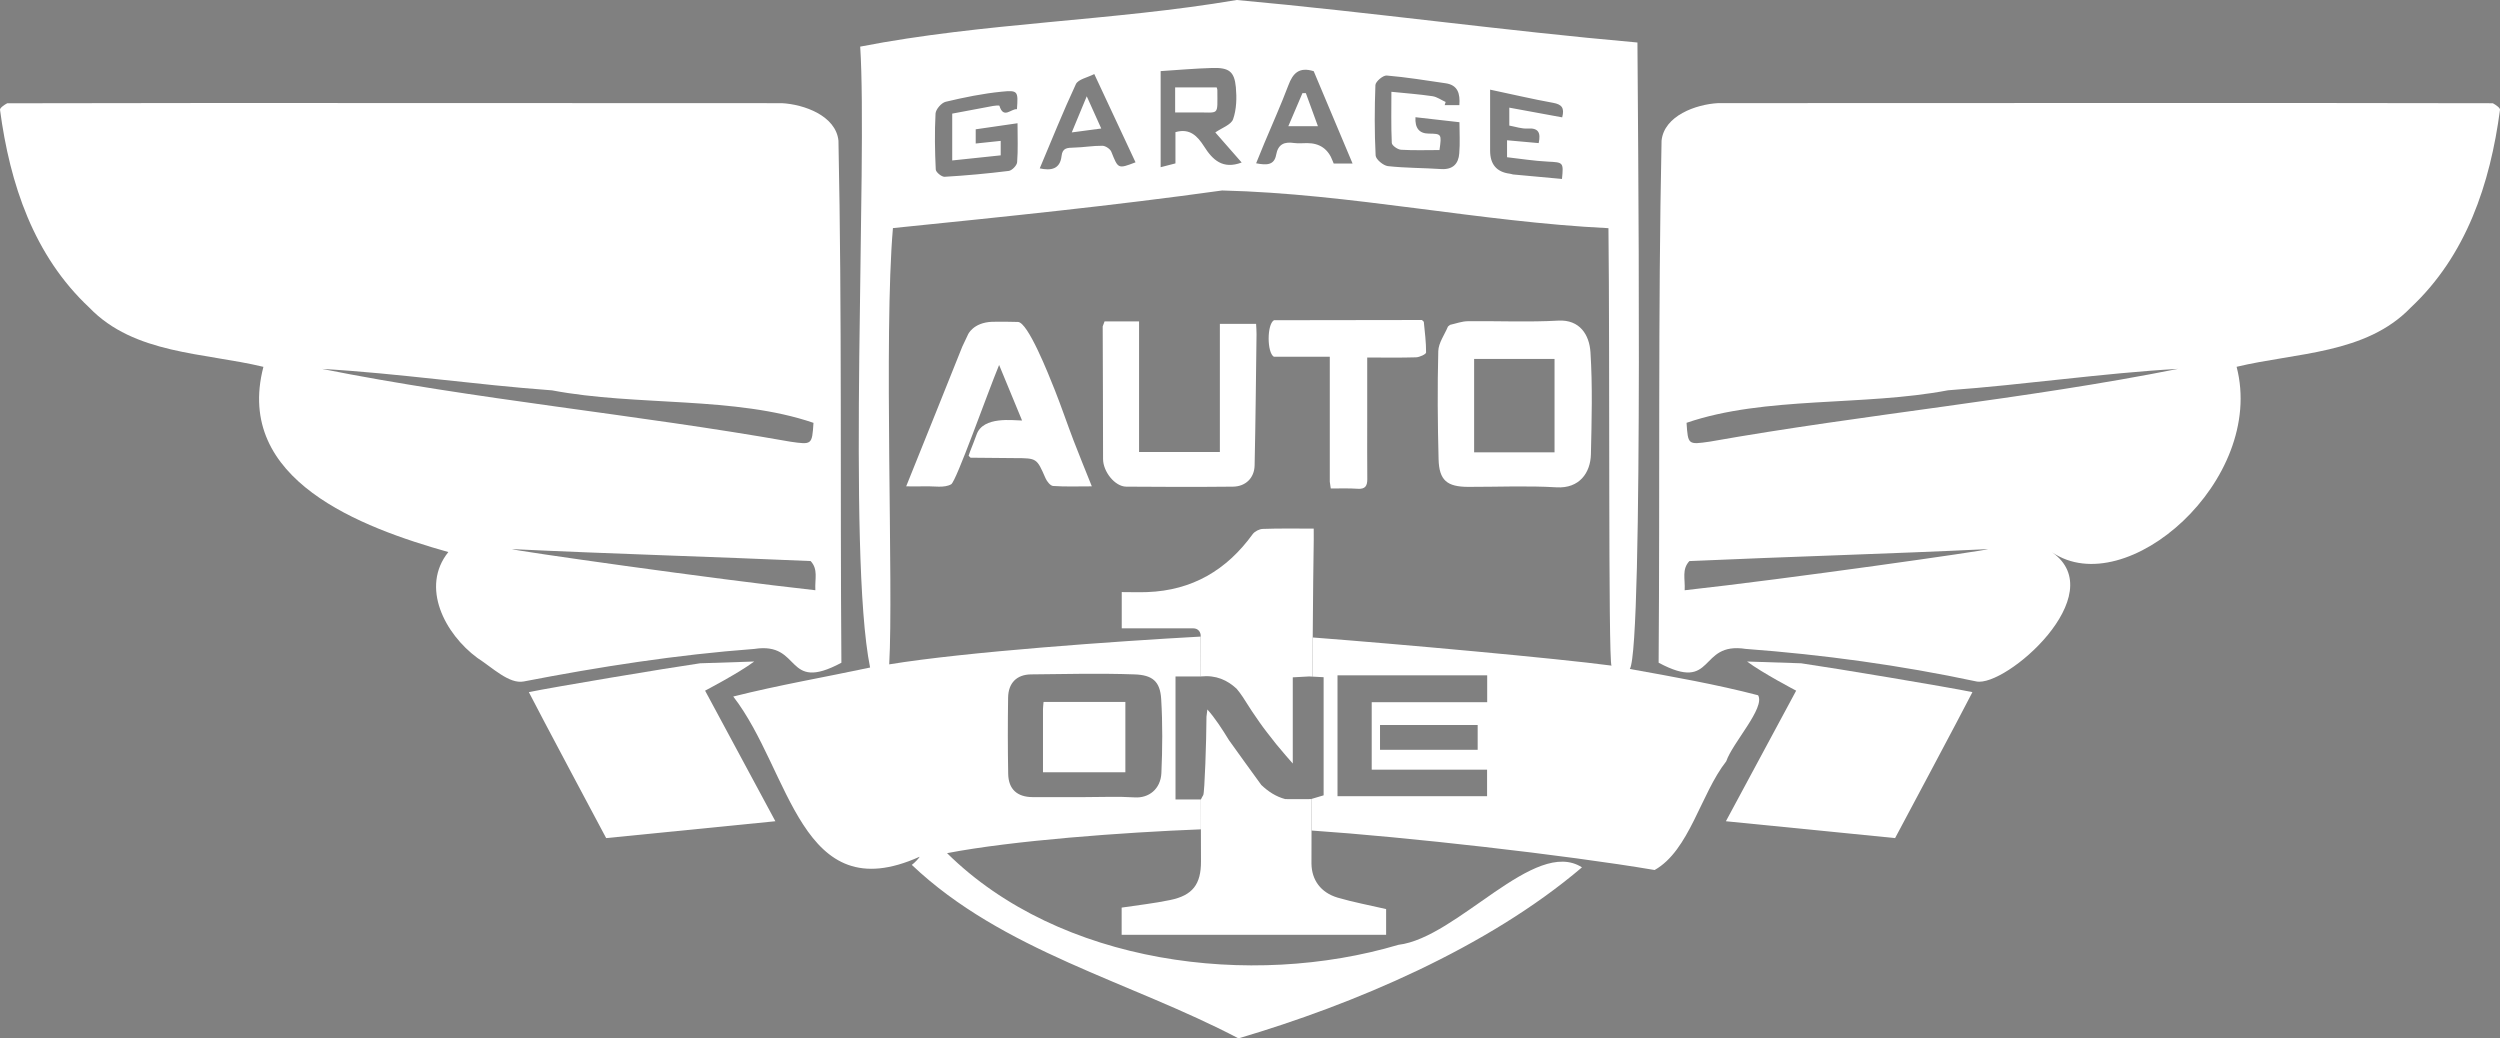 <?xml version="1.0" encoding="UTF-8"?><svg id="Layer_1" xmlns="http://www.w3.org/2000/svg" viewBox="0 0 1155.6 479.98"><rect x="0" y="0" width="1155.6" height="479.98" fill="#808080" stroke="none"/><defs><style>.cls-1{fill:#8e2113;}.cls-1,.cls-2,.cls-3{stroke-width:0px;}.cls-2{fill:#fff;}.cls-3{fill:#010101;}</style></defs><path class="cls-2" d="m358.41,379.61l-78.22,7.79s-31.32-58.69-35.74-67.47c11.28-2.33,64-11.15,79.17-13.33,8.34-.27,16.67-.55,25-.82-7.11,5.33-22.7,13.47-22.7,13.47l32.49,60.36Z"/><path class="cls-3" d="m244.45,319.93s-.03.01-.04.01l.02-.05s.01.02.02.04Z"/><path class="cls-2" d="m387.57,65.03c-1.2-11.54-15.92-16.79-26.12-17.34-119.32.05-238.98-.23-358.13.05-1.36.72-3.44,2.17-3.31,3.03,4.55,34.26,15.56,67.38,41.3,91.45,20.74,21.56,53.03,20.75,80.45,27.35-13.65,52.4,45.43,74.32,85.48,85.61-12.97,16.14-1.66,37.83,13.44,48.95,7,4.5,14.68,12.17,21.41,10.87,35.24-6.83,70.76-12.36,106.59-15.04,22.25-3.46,13.77,20.57,40.25,6.39-.62-79.78.3-161.65-1.36-241.32Zm-238.73,105.49c35.37,2.04,70.85,7.33,106.35,9.92h0c39.1,7.42,84.61,2.59,120.84,15.02-.68,10.19-.68,10.15-10.73,8.7-71.69-12.7-145.69-19.5-216.46-33.64Zm228.05,102.31h0c-47.02-5.16-140.32-18.47-140.27-19.01,46,2.2,92.1,3.48,138.09,5.52,3.56,3.88,1.9,8.05,2.18,13.49Z"/><path class="cls-1" d="m79.06,160.71c.38.3.76.58,1.14.88-.38-.3-.76-.58-1.14-.88Z"/><path class="cls-3" d="m722.01,82.72h0s.02,0,.02,0h-.02Z"/><path class="cls-2" d="m812.66,321.38h.01c-19.15-5-39.57-8.61-59.31-12.15,6.47-9.77,3.53-271.61,3.53-289.58-61.85-5.44-123.42-14.04-185.23-19.65-57.54,9.78-116.9,10.42-174.04,21.55,3.44,53.02-6.11,234.26,4.57,287.01-21.23,4.53-42.2,8.1-63.25,13.4,26.66,34.41,30.92,98.92,86.11,74.07.09.32-2.31,2.86-3.58,3.76,42.06,39.89,100.83,53.84,151,80.19,53.2-15.71,115-41.79,158.78-79.05-21.82-14.03-57.5,32.55-84.85,35.81-68.14,20.25-156.56,9.06-208.63-42.37,30.11-5.83,81.49-9.62,117.33-11.01,0-4.06-.01-8.75-.01-13.81h-11.72v-56.87h11.67c-.01-9.78-.02-16.85-.03-18.39v-.03c-38.84,2.14-108.65,7.04-143.98,12.84,2.04-35.68-2.58-152,1.72-201.66,51.62-5.26,101.6-10.33,152.18-17.39,59.49,1.45,119.03,14.53,178.56,17.43.68,56.64-.13,199.85,1.41,202.2-25.12-3.35-98.42-9.97-138.11-13.01-.04,5.76-.08,11.86-.12,18.09,1.63.08,3.31.18,5.16.28v54.6c-1.88.56-3.72,1.11-5.52,1.64-.03,5.44-.05,10.39-.07,14.63,43.35,2.96,116.89,11.19,158.6,18.25,16.07-9.06,21.28-35.19,33.1-50.26,2.86-8.47,18.15-24.76,14.72-30.52Zm-346.67,1.08c.09-6.7,3.93-10.64,10.55-10.73,15.93-.18,31.92-.55,47.81,0,8.33.27,11.91,3.17,12.4,11.45.68,11.36.59,22.82.09,34.18-.36,7.42-5.84,11.63-12.31,11.23-7.74-.49-15.35-.13-23.32-.13s-15.93.04-23.9,0c-7.16-.04-11.14-3.67-11.28-10.69-.22-11.77-.22-23.54-.04-35.31Zm4.17-247.48c-.1,1.5-2.4,3.85-3.89,4.03-9.83,1.22-19.75,2.13-29.62,2.71-1.35.1-4.08-2.12-4.11-3.39-.41-8.6-.55-17.25-.1-25.85.13-1.99,2.76-4.99,4.71-5.44,8.52-2.03,17.16-3.8,25.86-4.66,7.61-.77,7.65-.18,7.06,8.1-2.71-.32-6.16,4.71-8.1-1.58-.09-.28-2.03-.1-3.03.09-6.21,1.13-12.41,2.31-18.79,3.53v21.65c7.61-.82,14.89-1.58,22.41-2.36v-6.69c-3.81.4-7.57.81-11.55,1.22v-6.57c6.11-.9,12.45-1.8,19.33-2.8,0,6.52.27,12.3-.18,18.01Zm43.55-4.8c-.5-1.31-2.68-2.76-4.08-2.8-4.44-.05-8.83.76-13.27.85-2.85.1-5.25,0-5.66,3.86-.67,6.15-4.89,6.87-10.09,5.74,5.48-12.95,10.73-26.13,16.71-38.94,1.09-2.26,5.37-3.03,8.5-4.66,6.93,14.81,13,27.8,19.07,40.8-8.15,3.12-8.02,3.03-11.18-4.85Zm42.85-2.53c-3.04-4.71-6.53-8.51-13.22-6.57v14.45c-2.41.63-4.39,1.13-6.84,1.76v-44.42c8.15-.54,15.98-1.22,23.86-1.45,7.74-.22,10.23,1.63,10.91,8.92.45,4.89.31,10.23-1.28,14.76-.9,2.58-5.25,4.04-8.24,6.12h.02c3.35,3.8,7.69,8.78,12.18,13.9-8.74,3.31-13.45-1.22-17.39-7.47Zm59.93,7.96c-.09-.23-.27-.68-.45-1.13-2.03-5.55-5.97-8.33-11.82-8.33-1.99,0-4.03.23-5.98-.04-4.56-.69-7.47.49-8.37,5.52-.91,4.85-4.53,4.75-9.24,3.85,1.31-3.22,2.53-6.21,3.76-9.19,3.76-8.97,7.74-17.84,11.18-26.94,2.04-5.39,4.84-8.57,11.68-6.44h0c5.84,13.95,11.81,28.07,17.97,42.7h-8.74Zm58.04-4.72h0c-.36,4.85-2.98,7.57-8.32,7.26-8.25-.55-16.49-.46-24.68-1.36-2.13-.27-5.57-3.13-5.66-4.94-.55-10.82-.5-21.73-.1-32.55.1-1.63,3.54-4.53,5.21-4.39,9.15.77,18.2,2.26,27.26,3.58,5.62.82,6.75,4.75,6.34,10.1h-6.79c.13-.5.27-.96.45-1.45-2.03-.91-3.98-2.36-6.11-2.68-6.12-.9-12.31-1.36-18.97-2.03,0,7.79-.18,15.71.18,23.63.04,1.18,2.71,3.08,4.3,3.16,5.89.36,11.86.14,17.75.14,1.04-7.47,1-7.52-4.99-7.61-4.37-.03-6.41-2.56-6.11-7.57,6.61.73,13.18,1.5,20.33,2.31,0,4.76.32,9.6-.09,14.4Zm31.6-11.48c4.84-.32,6.21,1.72,5.11,6.74-4.71-.4-9.5-.85-14.62-1.31v7.84c6.11.68,12.45,1.72,18.87,2.03,7.11.36,7.29.28,6.52,8.01h.02-.02s0,0,0,0c-7.56-.72-15.11-1.4-22.67-2.08-.49-.09-.99-.32-1.53-.36-6.01-.78-9.02-4.32-9.02-10.6v-28.24c10.1,2.12,19.61,4.39,29.21,6.11,3.8.72,5.29,2.22,4.11,6.7-7.92-1.45-15.89-2.9-24.45-4.49v8.29c2.99.55,5.75,1.54,8.47,1.36Zm-18.69,265.18h-53.38v31.19h53.33v12.27h-69.14v-55.87h69.19v12.41Zm-4.4,10.55v11.45h-45.14v-11.45h45.14Z"/><path class="cls-2" d="m609.19,58.32h-13.67c2.31-5.49,4.44-10.37,6.52-15.26h1.58c1.81,4.89,3.63,9.82,5.57,15.26Z"/><path class="cls-2" d="m552.48,51.99h-.01c-2.85.03-5.74-.01-9.27-.01v-11.59h19.19c.14.5.32.82.32,1.18,0,12.5,1.18,10.23-10.23,10.42Z"/><path class="cls-2" d="m509.04,59.4c-4.67.63-8.75,1.18-13.63,1.81,2.41-5.8,4.49-10.77,6.93-16.7,2.4,5.29,4.39,9.73,6.7,14.89Z"/><path class="cls-2" d="m735.17,162.75c-.5-7.9-4.89-15.11-14.88-14.55-13.9.78-27.88.11-41.83.28-2.72.03-5.44,1.07-8.16,1.67-.34.26-.66.52-.99.78-1.57,3.79-4.39,7.57-4.48,11.41-.43,16.64-.29,33.32.14,49.97.26,9.74,3.92,12.73,13.76,12.74,13.58.03,27.2-.6,40.74.21,10.62.63,15.7-6.75,15.91-15.25.36-15.76.79-31.57-.21-47.26Zm-16.6,46.34h-37.17v-43.17h37.17v43.17Z"/><path class="cls-2" d="m504.68,224.81c-6.49,0-12.21.22-17.88-.17-1.27-.08-2.87-2.1-3.52-3.58-4.05-9.26-3.98-9.27-14.05-9.3-6.87-.02-13.73-.12-20.6-.19h0c-.15-.16-.3-.31-.45-.45-.16-.15-.3-.3-.45-.45l.69-2.01c1.01-2.6,2.08-5.18,3-7.8,3.03-8.63,17.03-6.48,21.02-6.48-3.57-8.64-6.99-16.9-10.61-25.68-5.64,13.66-19.77,53.74-22.14,55.14-3.14,1.84-7.96.82-12.07.96-2.59.08-5.19.01-8.75.01,5.04-12.51,9.6-23.75,14.09-35.02,3.94-9.87,11.86-29.59,11.86-29.59l2.61-5.52s2.31-5.59,11.2-5.94c3.97-.1,7.95-.01,11.91.08,4.6.11,14.03,23.91,17.09,31.61,3.03,7.65,5.66,15.45,8.6,23.14,2.62,6.86,5.43,13.63,8.46,21.24Z"/><path class="cls-2" d="m580.82,154.47c-.26,20.22-.45,40.46-.89,60.68-.13,5.81-4.17,9.73-9.99,9.8-16.46.17-32.92.14-49.38,0-5.25-.05-10.68-6.99-10.68-12.77,0-20.44-.11-40.87-.17-61.31.28-.78.57-1.54.87-2.32h15.94v60.39h37.35v-59.22h16.75c.07,1.6.22,3.18.2,4.75Z"/><path class="cls-2" d="m659.19,162.96h-.01c0,.76-2.99,2.16-4.62,2.21-7.33.23-14.71.09-22.58.09v29.66c0,8.87-.05,17.74.04,26.62,0,3.12-1,4.61-4.39,4.39-4.16-.28-8.32-.13-12.5-.13-.13-1.09-.32-2.13-.45-3.17v-57.72h-25.85c-3.22-1.95-3.22-14.99.04-16.89,22.78,0,45.59-.05,68.42-.1.2.21.43.41.64.62.07.06.14.13.21.2.46,4.76,1.09,9.51,1.05,14.22Z"/><path class="cls-2" d="m722.01,82.73h0s.01-.01.02-.01h-.02Z"/><path class="cls-2" d="m911.74,319.93c-4.43,8.78-35.75,67.47-35.75,67.47l-78.21-7.79,32.48-60.36s-15.59-8.14-22.7-13.47c8.34.27,16.67.55,25,.82,15.18,2.18,67.9,11,79.18,13.33Z"/><path class="cls-3" d="m911.78,319.94s-.03-.01-.04-.01c.01-.02.01-.03.02-.04l.02.05Z"/><path class="cls-2" d="m607.2,254.54c-.1,4.12-.25,20.15-.41,40.13-.04,5.76-.08,11.86-.12,18.09-.51-.03-1.03-.06-1.54-.08-2.31.13-4.62.23-7.56.41v39.84c-1.05-1.18-2.13-2.4-3.13-3.58-3.12-3.58-6.07-7.2-8.83-10.87-1.17-1.53-2.35-3.08-3.44-4.66-.13-.18-.27-.41-.4-.59-.5-.67-.95-1.35-1.4-2.03-1.14-1.58-2.17-3.21-3.22-4.84-1.81-2.86-3.53-5.66-5.56-8.02-4.31-3.98-9.52-6.38-16.49-5.66h-.06c-.01-9.78-.02-16.85-.03-18.39v-.03c.09-.47.02-3.82-3.63-3.82h-32.87v-16.75c3.98,0,7.92.14,11.82,0,20.73-.77,36.67-10.14,48.72-26.8.95-1.27,3.08-2.36,4.66-2.4,7.61-.28,15.21-.14,23.54-.14,0,3.49.05,6.84-.05,10.19Z"/><path class="cls-2" d="m640.72,420.21v11.9h-122.25v-12.58c7.47-1.13,14.99-1.95,22.36-3.49,10.46-2.13,14.36-7.29,14.31-17.92-.01-1.1-.03-6.69-.04-14.76,0-4.06-.01-8.75-.01-13.81h.01c.31-.68.68-1.36,1.09-2.04.64-1.08,1.45-25.26,1.49-36.22.14-1.09.28-2.22.41-3.35,3.62,4.07,6.84,9.05,10,14.21,4.94,6.89,9.91,13.81,14.94,20.7,3.26,3.08,6.79,5.39,11.05,6.52,3.94.09,7.92,0,11.91,0,.11-.03.21-.06.32-.09-.03,5.44-.05,10.39-.07,14.63-.03,8.57-.05,14.25-.03,15.28h0c.1,7.57,4.26,13.37,12.05,15.72,7.24,2.13,14.71,3.49,22.46,5.3Z"/><path class="cls-2" d="m520.19,324.45v32.51h-38.08v-29.11c0-1.09.18-2.13.27-3.4h37.81Z"/><path class="cls-2" d="m1152.29,47.72c-119.16-.27-238.82,0-358.13-.05-10.21.56-24.92,5.8-26.12,17.34-1.66,79.67-.74,161.55-1.36,241.32,26.48,14.19,18-9.84,40.25-6.38,35.83,2.67,71.48,7.55,106.58,15.03,13.49,2.88,62.97-40.19,35-59.72,34.27,23.38,98.97-33.38,85.34-85.71,27.42-6.6,59.71-5.8,80.45-27.34,25.74-24.08,36.75-57.2,41.3-91.46.13-.85-1.95-2.3-3.31-3.03Zm-373.57,225.12c.28-5.45-1.39-9.62,2.18-13.49h0c45.99-2.05,92.09-3.33,138.09-5.53.04.54-93.25,13.85-140.27,19.02Zm11.6-68.7c-10.05,1.45-10.05,1.5-10.73-8.7,36.22-12.43,81.74-7.59,120.84-15.03,35.49-2.58,70.97-7.88,106.35-9.91-70.77,14.14-144.78,20.94-216.46,33.64Z"/></svg>